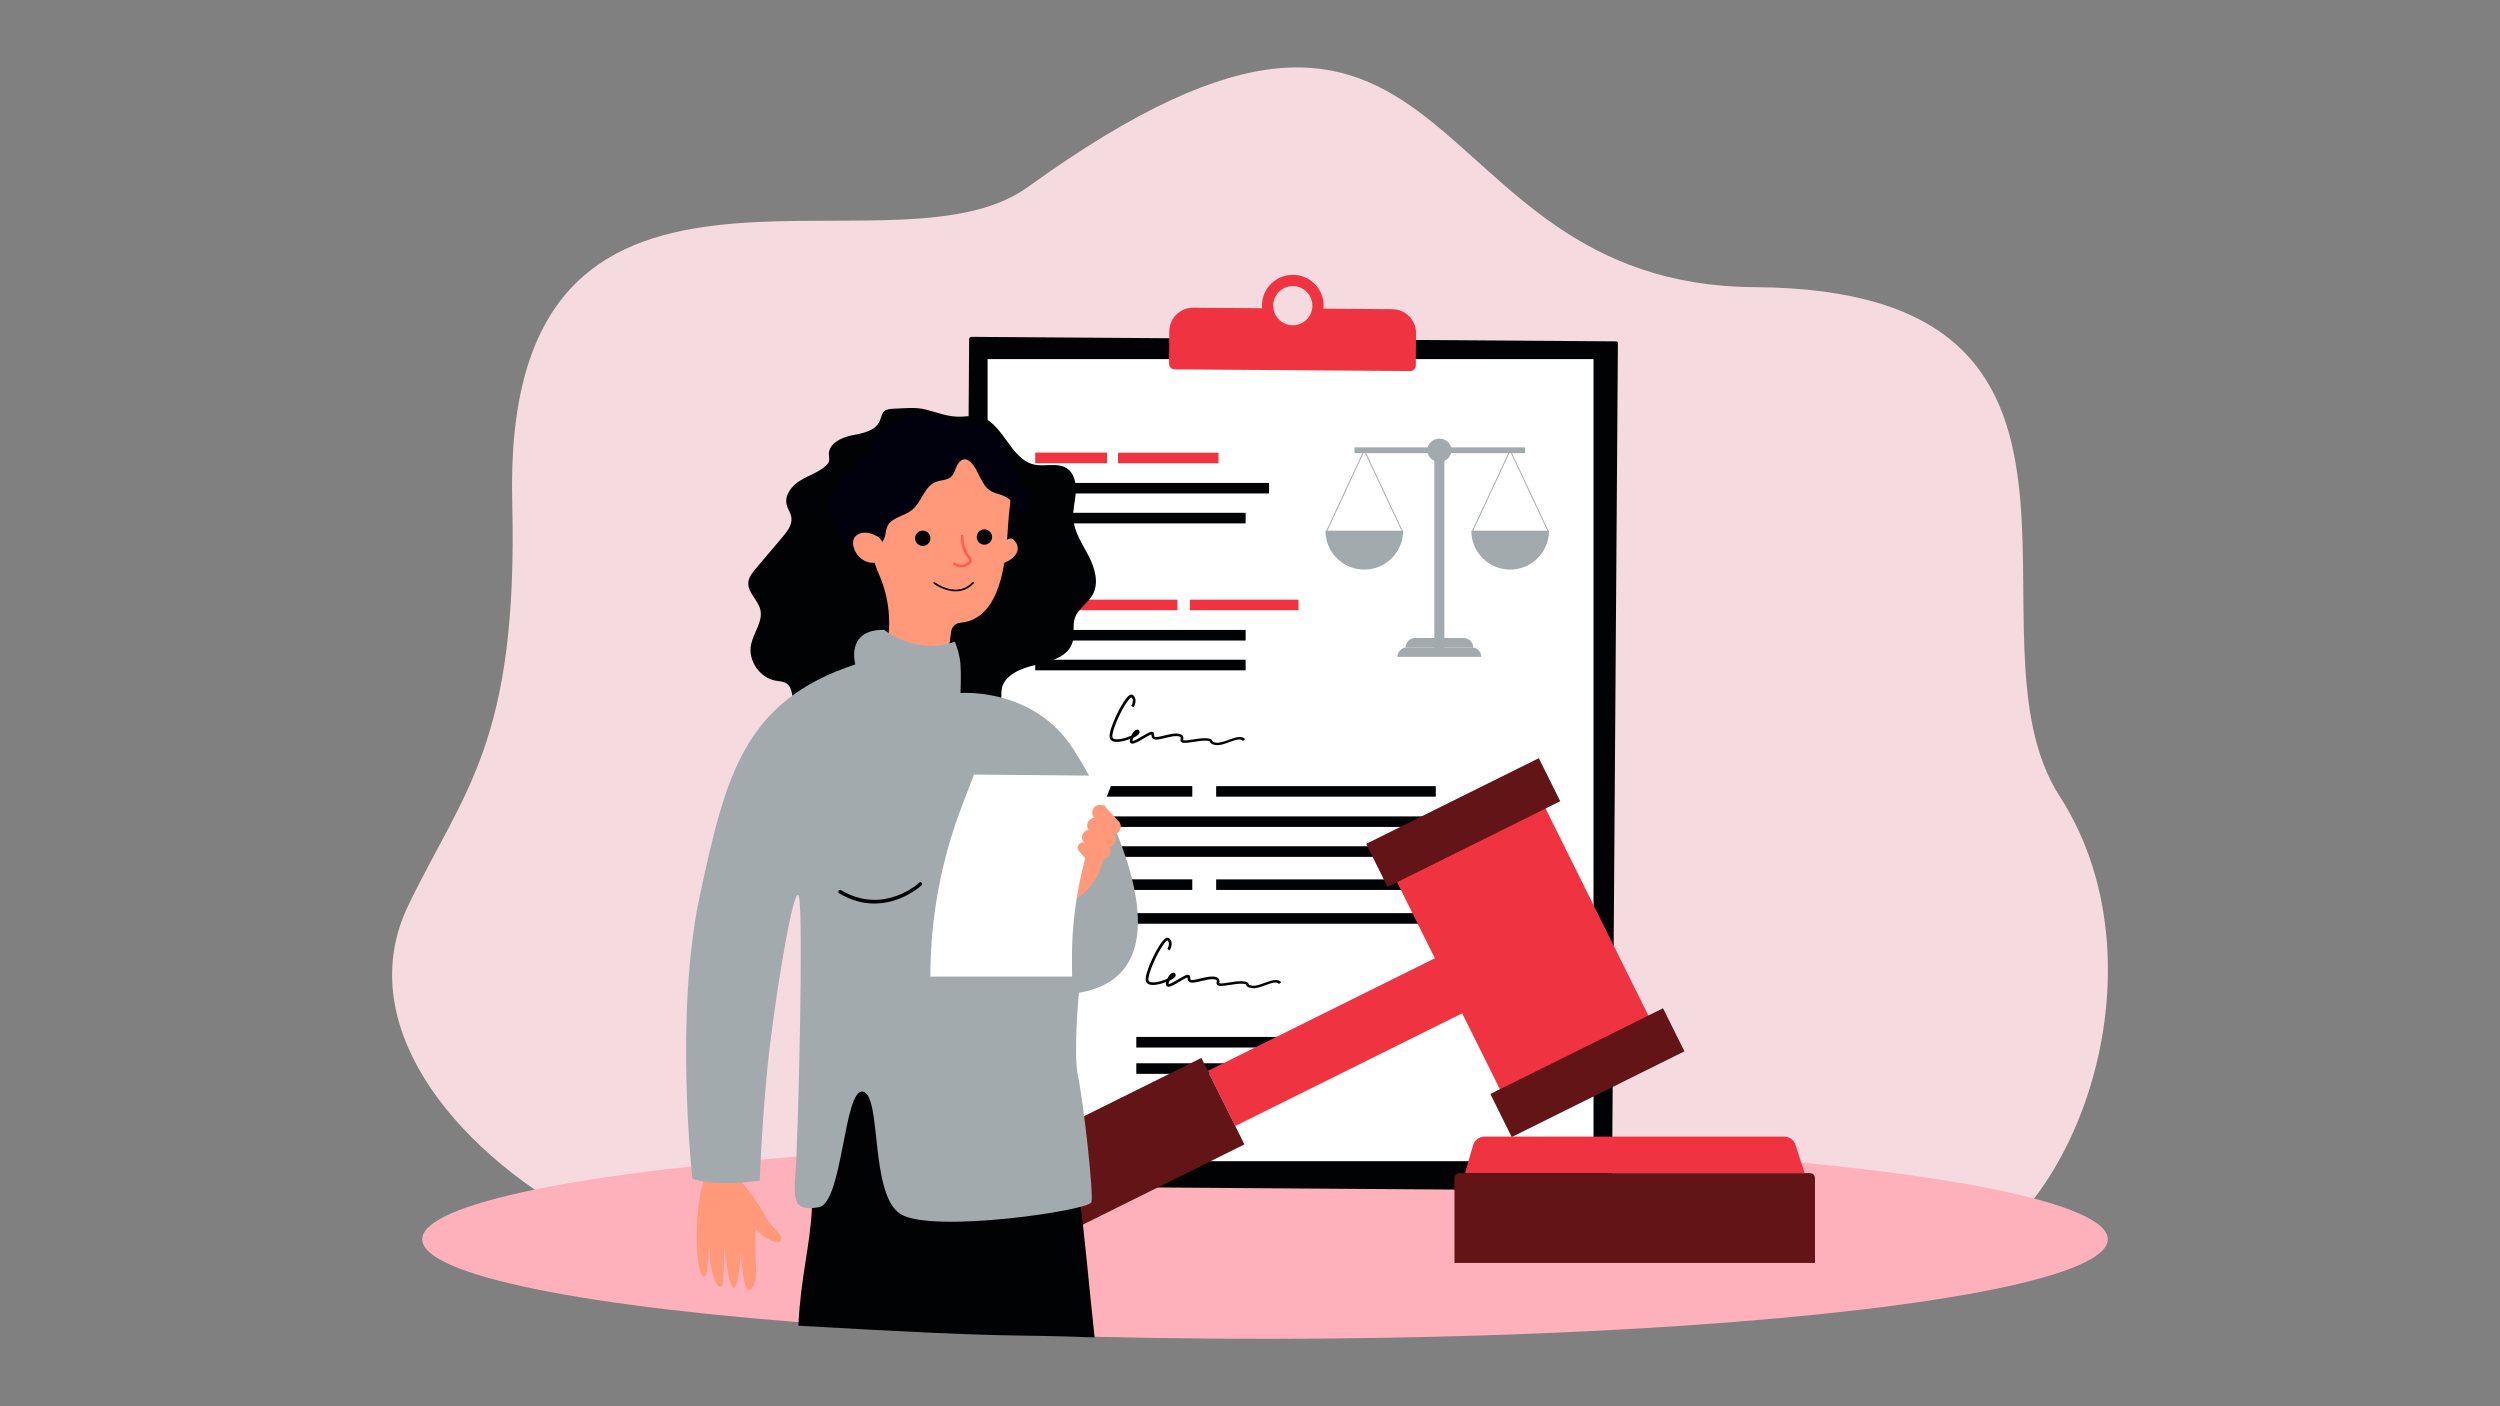 <?xml version="1.0" encoding="UTF-8"?>
<svg id="Capa_1" data-name="Capa 1" xmlns="http://www.w3.org/2000/svg" viewBox="0 0 1920 1080">
  <rect x="0" y="0" width="1920" height="1080" fill="#808080" stroke="none"/>
  <defs>
    <style>
      .cls-1 {
        fill: #621417;
      }

      .cls-2 {
        fill: #fff;
      }

      .cls-3 {
        fill: #ffb1bb;
      }

      .cls-4 {
        fill: #fc5f55;
      }

      .cls-5 {
        fill: #f5dadf;
      }

      .cls-6 {
        fill: #ff997a;
      }

      .cls-7 {
        fill: #ef3340;
      }

      .cls-8 {
        fill: #a2aaad;
      }

      .cls-9 {
        fill: #010203;
      }

      .cls-10 {
        fill: #01010d;
      }
    </style>
  </defs>
  <path class="cls-5" d="M1472.66,979.58c-39.52,5.45-1024.19-42.61-1024.19-42.61-104.32-56.83-177.51-152.95-135.07-241.25,42.33-88.14,84.6-124.73,79.99-310.05-8.04-321.29,288.58-164.47,395.77-241.87,338.44-244.34,291.11,75.1,558.39,76.73,308.03,1.91,154.13,267.11,234.28,390.99,88.47,136.87,5.06,352.27-109.16,368.06Z"/>
  <ellipse class="cls-3" cx="971.55" cy="951.76" rx="647.25" ry="76.44"/>
  <g>
    <g>
      <path class="cls-9" d="M1241.47,262.18l-495.37-3.48c-1.01,0-1.8.79-1.8,1.8l-4.55,648.66c0,1.01.79,1.8,1.8,1.8l494.64,3.48c1.01,0,1.8-.79,1.8-1.8l4.55-649.39c.06-.56-.45-1.07-1.07-1.07Z"/>
      <rect class="cls-2" x="758.46" y="275.79" width="465.36" height="616"/>
      <path class="cls-7" d="M1069.3,237.45l-52.89-.39c.06-.73.11-1.41.11-2.14.11-13.1-10.45-23.78-23.5-23.83-13.1-.11-23.78,10.45-23.83,23.5,0,.73.06,1.46.11,2.14l-52.89-.39c-10.06-.06-18.32,8.04-18.38,18.16l-.17,24.9c0,2.3,1.85,4.22,4.22,4.27l180.99,1.29c2.3,0,4.22-1.85,4.27-4.22l.17-24.9c0-10.12-8.15-18.32-18.21-18.38ZM992.74,249.82c-8.32-.06-15.01-6.86-14.95-15.18.06-8.32,6.86-15.01,15.18-14.95s15.01,6.86,14.95,15.18c-.06,8.32-6.86,15.01-15.18,14.95Z"/>
    </g>
    <g>
      <g>
        <path class="cls-9" d="M915.51,683.47h-120.29c-.11,0-.17-.06-.17-.17v-7.81c0-.11.06-.17.17-.17h120.29c.11,0,.17.06.17.17v7.81c0,.11-.06.17-.17.17Z"/>
        <path class="cls-9" d="M1102.52,683.47h-168.35c-.11,0-.17-.11-.17-.17v-7.76c0-.11.11-.17.17-.17h168.35c.11,0,.17.11.17.17v7.76c.06.06-.06.17-.17.17Z"/>
      </g>
      <g>
        <path class="cls-9" d="M1187.34,635.08h-391.89c-.17,0-.34-.17-.34-.34v-7.42c0-.17.17-.34.34-.34h391.89c.17,0,.34.17.34.34v7.42c0,.17-.11.34-.34.34Z"/>
        <path class="cls-9" d="M1148.11,658.07h-352.66c-.17,0-.34-.17-.34-.34v-7.48c0-.17.17-.34.34-.34h352.66c.17,0,.34.17.34.34v7.48c-.06.17-.17.34-.34.34Z"/>
        <path class="cls-9" d="M1148.11,709.44h-352.66c-.17,0-.34-.17-.34-.34v-7.48c0-.17.17-.34.34-.34h352.66c.17,0,.34.17.34.34v7.48c-.06.17-.17.34-.34.34Z"/>
        <path class="cls-9" d="M915.51,611.86h-120.29c-.11,0-.17-.06-.17-.17v-7.81c0-.11.06-.17.17-.17h120.29c.11,0,.17.06.17.17v7.81c0,.06-.06.17-.17.17Z"/>
        <path class="cls-9" d="M1102.52,611.86h-168.35c-.11,0-.17-.11-.17-.17v-7.76c0-.11.11-.17.17-.17h168.35c.11,0,.17.11.17.17v7.76c.06.06-.06.17-.17.17Z"/>
      </g>
    </g>
    <g>
      <g>
        <path class="cls-9" d="M974.42,378.99h-179.14c-.11,0-.22-.11-.22-.22v-7.64c0-.11.11-.22.22-.22h179.14c.11,0,.22.11.22.22v7.64c.06.11-.06.22-.22.22Z"/>
        <path class="cls-9" d="M956.49,401.98h-161.21c-.11,0-.22-.11-.22-.22v-7.7c0-.11.11-.22.22-.22h161.15c.11,0,.22.11.22.22v7.7c.06.11-.06.22-.17.22Z"/>
        <path class="cls-7" d="M850.14,355.77h-54.97c-.06,0-.11-.06-.11-.11v-7.93c0-.06.06-.11.11-.11h54.97c.06,0,.11.06.11.11v7.93c0,.06-.06.11-.11.11Z"/>
        <path class="cls-7" d="M935.69,355.77h-76.95c-.06,0-.11-.06-.11-.11v-7.87c0-.06.06-.11.11-.11h76.95c.06,0,.11.06.11.11v7.87c0,.06-.06.11-.11.11Z"/>
      </g>
      <g>
        <path class="cls-9" d="M956.49,491.91h-161.21c-.11,0-.22-.11-.22-.22v-7.7c0-.11.11-.22.22-.22h161.15c.11,0,.22.11.22.22v7.7c.06.11-.06.22-.17.22Z"/>
        <path class="cls-9" d="M956.49,514.84h-161.21c-.11,0-.22-.11-.22-.22v-7.7c0-.11.11-.22.22-.22h161.15c.11,0,.22.11.22.22v7.7c.06.17-.06.22-.17.22Z"/>
        <path class="cls-7" d="M904.1,468.64h-108.82c-.11,0-.17-.06-.17-.17v-7.76c0-.11.06-.17.17-.17h108.82c.11,0,.17.06.17.17v7.81c-.06.06-.11.11-.17.11Z"/>
        <path class="cls-7" d="M997.07,468.64h-83.13c-.06,0-.11-.06-.11-.11v-7.87c0-.06.06-.11.11-.11h83.19c.06,0,.11.06.11.11v7.87c0,.06-.06.11-.17.11Z"/>
      </g>
    </g>
    <path class="cls-9" d="M943.45,568.24c-3.37,1.24-6.8,2.47-9.33,2.14-2.59-.34-2.7-.79-2.87-1.18-.51-1.41-1.41-2.08-5.28-2.25-2.92-.11-6.52.45-9.72.96-2.7.45-6.69,1.07-7.59.56v-.11c.56-1.85-.06-2.98-.67-3.6-1.74-1.8-5.96-1.85-12.48-.22-3.82.96-7.81,1.97-8.77,1.24-.28-.22-.45-.9-.39-1.97,0-.96-.51-1.41-.79-1.57-1.41-.84-3.88.56-8.49,3.32-2.3,1.35-6.13,3.6-7.31,3.6v-.17c.11-.84.34-1.63.62-2.36,2.75-1.29,4.78-2.87,4.83-4.22,0-1.41-.84-2.02-1.57-2.08-1.52-.11-3.6,1.8-4.89,4.67-3.37,1.52-8.09,2.98-11.47,2.75-1.69-.11-2.64-.56-2.92-1.46-1.07-3.88,6.3-20.57,11.58-27.77,1.85-2.53,2.75-2.92,2.98-2.98,2.59,2.3-.06,6.52-.11,6.58h0l.56.34,1.18.79c1.29-2.02,2.92-6.63-.39-9.39-.45-.34-1.35-.84-2.75.06-5,3.15-16.69,26.92-15.12,32.83.45,1.69,2.08,3.54,7.42,2.92,2.36-.28,5.4-1.07,8.15-2.14-.06.34-.11.67-.17,1.01-.17,1.29.34,1.91.79,2.25.34.22.67.34,1.12.34,1.74.06,4.5-1.46,8.54-3.88,2.02-1.18,4.89-2.92,6.13-3.2,0,1.12.22,2.47,1.24,3.26,1.69,1.35,4.78.62,10.57-.84,6.41-1.63,9.61-1.24,10.45-.39.11.11.45.45.17,1.52-.28,1.01.06,1.69.34,2.02,1.24,1.41,4.1,1.01,9.56.17,3.09-.51,6.58-1.01,9.33-.96,3.09.11,3.2.51,3.32.79.45,1.35,1.29,2.14,4.55,2.59,3.04.45,6.8-.96,10.34-2.25,4.5-1.63,8.71-3.2,10.4-.96l1.69-1.24c-2.59-3.26-7.76-1.35-12.76.51Z"/>
    <path class="cls-9" d="M971.16,754.86c-3.37,1.24-6.8,2.47-9.33,2.14-2.59-.34-2.7-.79-2.87-1.18-.51-1.41-1.41-2.08-5.28-2.25-2.92-.11-6.52.45-9.72.96-2.7.45-6.69,1.07-7.59.56v-.11c.56-1.85-.06-2.98-.67-3.6-1.74-1.8-5.96-1.85-12.48-.22-3.82.96-7.81,1.97-8.77,1.24-.28-.22-.45-.9-.39-1.97,0-.96-.51-1.41-.79-1.57-1.41-.84-3.88.56-8.49,3.32-2.3,1.35-6.13,3.6-7.31,3.6v-.17c.11-.84.34-1.63.62-2.36,2.75-1.29,4.78-2.87,4.83-4.16,0-1.41-.84-2.02-1.57-2.08-1.52-.11-3.6,1.8-4.89,4.67-3.37,1.52-8.09,2.98-11.47,2.75-1.69-.11-2.64-.56-2.92-1.46-1.07-3.88,6.3-20.57,11.58-27.77,1.85-2.53,2.75-2.92,2.98-2.98,2.59,2.3-.06,6.52-.11,6.58h0l.56.34,1.18.79c1.29-2.02,2.92-6.63-.39-9.39-.45-.34-1.35-.84-2.75.06-5,3.15-16.69,26.92-15.12,32.83.45,1.69,2.08,3.54,7.42,2.92,2.36-.28,5.4-1.07,8.15-2.14-.06.34-.11.67-.17,1.01-.17,1.29.34,1.91.79,2.25.34.22.67.34,1.12.34,1.74.06,4.5-1.46,8.54-3.88,1.97-1.18,4.89-2.92,6.13-3.2,0,1.12.22,2.47,1.24,3.26,1.69,1.35,4.78.62,10.57-.84,6.41-1.63,9.61-1.24,10.45-.39.11.11.45.45.17,1.52-.28,1.01.06,1.69.34,2.02,1.24,1.41,4.1,1.01,9.56.17,3.09-.51,6.58-1.01,9.33-.96,3.09.11,3.2.51,3.32.79.45,1.35,1.29,2.14,4.55,2.59,3.04.45,6.8-.96,10.34-2.25,4.5-1.63,8.71-3.2,10.4-.96l1.69-1.24c-2.59-3.26-7.76-1.35-12.76.45Z"/>
    <path class="cls-9" d="M991,804.49h-118.15c-.11,0-.17-.11-.17-.17v-7.76c0-.11.11-.17.17-.17h118.1c.11,0,.17.11.17.17v7.76c.06.06-.06.17-.11.17Z"/>
    <path class="cls-9" d="M963.18,824.73h-90.33c-.11,0-.17-.06-.17-.17v-7.81c0-.11.06-.17.17-.17h90.33c.11,0,.17.06.17.17v7.81c0,.11-.06.17-.17.17Z"/>
    <g>
      <rect class="cls-8" x="1101.57" y="343.57" width="7.7" height="158.57"/>
      <path class="cls-8" d="M1131.41,497.25h-51.94c0-3.99,3.26-7.25,7.25-7.25h37.49c3.93,0,7.19,3.26,7.19,7.25h0Z"/>
      <path class="cls-8" d="M1137.65,504.45h-64.42c0-3.99,3.26-7.25,7.25-7.25h49.97c3.93.06,7.19,3.26,7.19,7.25h0Z"/>
      <rect class="cls-8" x="1040.24" y="343.57" width="131.02" height="4.44"/>
      <g>
        <path class="cls-8" d="M1077.62,407.54c0,16.53-13.38,29.9-29.85,29.9s-29.85-13.38-29.85-29.9h59.69Z"/>
        <polygon class="cls-8" points="1019.05 408.38 1018.38 408.05 1047.77 344.92 1077.17 407.65 1076.55 407.99 1047.77 346.67 1019.05 408.38"/>
      </g>
      <g>
        <path class="cls-8" d="M1189.65,407.54c0,16.53-13.38,29.9-29.85,29.9s-29.85-13.38-29.85-29.9h59.69Z"/>
        <polygon class="cls-8" points="1131.08 408.38 1130.4 408.05 1159.8 344.92 1189.2 407.65 1188.58 407.99 1159.8 346.67 1131.08 408.38"/>
      </g>
      <path class="cls-8" d="M1096.17,345.82c0-4.95,4.16-8.94,9.27-8.94s9.27,3.99,9.27,8.94-4.16,8.94-9.27,8.94c-5.17-.06-9.27-4.05-9.27-8.94Z"/>
    </g>
  </g>
  <g>
    <g>
      <rect class="cls-7" x="1105.94" y="638.06" width="127.32" height="181.78" transform="translate(-202.15 596.15) rotate(-26.4)"/>
      <rect class="cls-1" x="1049.71" y="613.17" width="148.06" height="36.93" transform="translate(-163.66 565.61) rotate(-26.4)"/>
      <rect class="cls-1" x="1145.09" y="805.23" width="148.06" height="36.93" transform="translate(-239.12 628.06) rotate(-26.4)"/>
      <rect class="cls-7" x="927.42" y="774.11" width="206.01" height="47.22" transform="translate(-247.25 541.44) rotate(-26.4)"/>
      <path class="cls-1" d="M955.7,878.91l-153.06,76c-17.65,8.77-39.07,1.57-47.83-16.08l-1.29-2.53c-8.77-17.65-1.57-39.07,16.08-47.83l153.06-76,33.05,66.44Z"/>
    </g>
    <path class="cls-1" d="M1393.97,969.92h-276.94v-65.15c0-2.14,1.74-3.82,3.82-3.82h269.24c2.14,0,3.82,1.74,3.82,3.82v65.15h.06Z"/>
    <path class="cls-7" d="M1370.25,872.9h-230.12c-4.05,0-7.64,2.7-8.77,6.58l-6.24,21.42h260.81l-6.97-21.64c-1.29-3.82-4.78-6.35-8.71-6.35Z"/>
  </g>
  <g>
    <path class="cls-9" d="M686.18,313.9c-2.47.11-5.12.28-6.97,1.85-2.19,1.91-2.47,5.12-3.65,7.76-3.43,7.59-13.21,9.27-21.36,10.85-8.15,1.63-17.82,6.3-17.65,14.61.06,1.91.67,3.88,0,5.68-.39,1.18-1.24,2.08-2.14,2.92-5.56,5.17-13.15,7.42-19.62,11.35-6.46,3.93-12.37,11.02-10.68,18.44.79,3.48,3.15,6.46,3.65,10.01.84,5.56-3.04,10.68-6.69,14.95-6.86,8.09-13.66,16.13-20.52,24.23-2.7,3.2-5.56,6.75-5.85,10.96-.51,7.64,7.42,13.21,9.22,20.63,2.19,9.11-5.17,17.59-7.08,26.76-2.59,12.25,6.58,25.74,18.94,27.88,2.87.51,5.96.51,8.38,2.19,3.88,2.7,4.1,8.15,5.06,12.76,2.08,9.89,9.56,18.49,19.06,21.87,18.72,6.63,38.39-6.41,58.23-8.15,12.09-1.12,24.11,2.08,36.2,2.47,14.11.51,28.39-2.87,40.81-9.56,1.41-.73,2.81-1.57,3.77-2.81,2.42-3.09,1.46-7.53,1.91-11.47,1.41-11.64,14.95-16.92,26.42-19.45,11.41-2.53,25.07-6.41,28.16-17.65,1.69-5.96-.28-12.53,1.74-18.44,2.42-7.08,9.89-11.19,13.6-17.76,5.12-9.05,1.74-20.52-3.04-29.79-4.78-9.27-11.07-18.27-11.8-28.61-.51-6.86,1.52-13.66,1.97-20.52.39-6.86-1.29-14.67-7.14-18.32-7.08-4.5-16.47-.96-24.68-2.7-19.22-4.1-24.28-34.18-43.67-37.15-3.82-.56-7.7.06-11.52.28-10.34.62-18.16-2.81-27.82-5.34-8.21-2.19-16.69-1.01-25.24-.73h0Z"/>
    <path class="cls-6" d="M566.34,903.25s17.09,21.7,21.53,30.92c4.44,9.22,15.57,14.84,11.41,19.06s-19-8.71-19-8.71c0,0-.51,20.8.34,27.21.84,6.41-.62,18.27-5.28,19.22-4.67.96-6.41-30.13-6.41-30.13,0,0-1.07,26.31-5.17,28.1-4.1,1.8-7.64-31.87-7.64-31.87,0,0,.22,28.16-1.69,30.35s-4.83-.11-7.31-10.06c-2.47-9.95-2.47-20.74-2.47-20.74,0,0-1.35,19.79-2.3,22.09-1.01,2.3-4.05,4.78-6.18-10.34-2.14-15.12-1.41-48.57,5.73-65.15l24.45.06h0Z"/>
    <path class="cls-6" d="M769.59,417.6s5.62-6.41,8.94-3.04c8.43,8.6-2.3,16.75-8.82,17.99l-.11-14.95h0Z"/>
    <path class="cls-6" d="M775.21,391.86h-.06c.11-.73.28-1.46.34-2.25,4.5-33.05-19.73-63.4-53.57-65.77-28.16-1.97-54.07,17.14-60.48,44.63-2.36,10.23-1.91,20.29.79,29.51,4.38,17.76,8.15,32.38,13.21,44.01,8.26,19.22,9.72,40.7,3.99,60.82l-.67,2.42c31.2,21.3,48.12,6.58,48.12,6.58l3.65-26.98c.51-3.48,3.32-6.24,6.86-6.52,38-3.26,35.24-67.62,37.83-86.45h0Z"/>
    <path class="cls-9" d="M714.51,414.17c.45-3.2-1.8-6.18-5.06-6.63-3.2-.45-6.18,1.8-6.63,5.06s1.8,6.18,5.06,6.63,6.24-1.8,6.63-5.06h0Z"/>
    <path class="cls-9" d="M761.89,413.22c.45-3.2-1.8-6.18-5.06-6.63-3.2-.45-6.18,1.8-6.63,5.06-.45,3.2,1.8,6.18,5.06,6.63,3.26.39,6.24-1.85,6.63-5.06h0Z"/>
    <path class="cls-9" d="M738.34,453.69c-10.62,2.42-21.08-5.23-21.25-5.34-.28-.22-.39-.67-.11-.96.22-.34.67-.39,1.01-.17.67.51,17.03,12.48,28.89-.11.28-.28.73-.28,1.01-.06.28.28.28.73,0,1.01-3.04,3.15-6.3,4.89-9.56,5.62h0Z"/>
    <path class="cls-4" d="M735.59,435.42c-1.97-.56-3.26-1.52-3.26-1.57-.45-.34-.51-1.01-.17-1.46s1.01-.51,1.46-.17c.22.17,4.38,3.37,9.39-.17,1.01-.73,1.24-1.12,1.29-1.41.06-.51-.51-1.35-1.29-2.42-1.91-2.7-5.17-7.19-5.17-16.41,0-.56.45-1.07,1.01-1.07s1.07.45,1.07,1.07c0,8.54,2.87,12.53,4.78,15.18,1.07,1.46,1.91,2.64,1.69,3.99-.17.96-.84,1.8-2.14,2.75-3.37,2.42-6.46,2.3-8.66,1.69h0Z"/>
    <path class="cls-10" d="M679.21,413.33c1.12-2.87.96-6.07,2.19-8.88,3.09-7.08,12.82-7.87,18.94-12.7,7.53-5.96,9.39-18.04,18.27-21.58,3.93-1.57,8.77-1.18,11.92-4.05,2.25-2.08,2.98-5.28,4.22-8.09s3.71-5.62,6.75-5.28c1.41.17,2.59,1.01,3.6,1.91,6.91,6.24,7.93,17.87,16.02,22.54,2.59,1.52,5.56,2.08,8.38,3.09,7.76,2.92,13.83,10.06,15.4,18.21,5.9-3.93,6.63-12.65,4.16-19.34s-7.31-12.2-10.68-18.44-5.34-13.15-8.54-19.5c-3.2-6.3-8.09-12.37-14.9-14.39-5.62-1.69-11.69-.45-17.54-1.24-5.12-.67-9.84-2.92-14.78-4.33-14.45-4.1-30.75-.62-42.27,8.99-4.05,3.43-7.53,7.48-10.96,11.52-7.64,8.99-15.29,17.99-22.93,27.04-3.65,4.33-7.48,8.82-8.88,14.33-2.47,9.33,2.25,18.89,6.86,27.37,2.25,4.16,5,8.71,9.61,9.72,8.82,2.02,21.13,3.26,25.18-6.91h0Z"/>
    <path class="cls-6" d="M677.63,416.59c-.67-2.02-2.08-3.65-3.93-4.67-3.77-2.14-10.51-4.83-15.96-.67-8.04,6.13,3.65,26.76,18.94,19.39,0-.06,4.55-3.54.96-14.05h0Z"/>
    <path class="cls-9" d="M840.64,1027.14c-73.24-2.81-52.33,1.07-227.48-8.99,1.63-36.59,9.16-62.11,10.4-90.27,1.46-33.22,2.47-57,2.7-62.56.06-.84.06-1.29.06-1.29l22.99-60.03h123.83l26.81,10.23,14.56,51.09,13.1,45.98s.9,5.62,2.36,15.63c2.59,17.93,6.46,60.87,10.68,100.22Z"/>
    <path class="cls-8" d="M656.89,510.29s-7.81-26.87,22.09-26.59c0,0,24.34,19.84,54.35,9.11,0,0,3.71,8.82,4.33,17.42.62,8.66,0,22.03,0,22.03,0,0,56.49-4.78,87.12,43.73,30.63,48.51,91.28,171.78,3.82,186.45,0,0-4.5,47.27-.62,64.47,3.82,17.26,12.14,90.05,10.23,96.4-1.91,6.41-123.21,24.28-146.82,8.94-23.61-15.35-14.05-91.28-28.72-93.87-14.67-2.53-15.35,85.55-33.84,88.75-18.49,3.2-19.79-3.82-17.87-26.81,1.91-22.99,6.41-199.82,2.53-211.97-3.82-12.14-19.79,86.84-24.28,133.44-4.44,46.6-5.73,84.93-5.73,84.93,0,0-32.55,5.12-51.71-1.29,0,0-14.05-125.8,5.73-217.7,19.79-91.9,33.84-149.35,119.39-177.45h0Z"/>
    <path class="cls-6" d="M791.23,673.75s9.61-22.09,22.15-30.63c12.48-8.6,22.15-5.17,22.15-5.17l13.55-8.43s7.87,43-24.73,62.28c-2.75,1.57-33.11-18.04-33.11-18.04h0Z"/>
    <path class="cls-9" d="M671.56,693.93c-8.21,0-17.42-2.08-27.04-7.87-.62-.34-.84-1.18-.51-1.91.28-.73,1.07-.96,1.63-.62,33.11,19.79,60.26-5.51,60.54-5.79.51-.51,1.29-.39,1.74.22.45.62.34,1.52-.17,2.02-.22.17-15.01,13.94-36.2,13.94h0Z"/>
    <path class="cls-2" d="M856.16,595.84l-108.15-.96-9.39,24.56c-15.96,41.71-24.11,85.94-24.11,130.57h108.88l-.11-10.96c-.39-36.76,6.13-73.24,19.22-107.53l13.66-35.69Z"/>
    <g>
      <path class="cls-6" d="M854.81,640.75c1.46,0,2.92-.51,4.05-1.63,2.42-2.25,2.53-6.01.28-8.38l-10.01-10.74c-2.25-2.42-6.01-2.53-8.43-.28s-2.53,6.01-.28,8.38l10.01,10.74c1.18,1.29,2.75,1.91,4.38,1.91h0Z"/>
      <path class="cls-6" d="M850.98,650.65c1.46,0,2.92-.51,4.05-1.63,2.42-2.25,2.53-6.01.28-8.38l-10.01-10.74c-2.25-2.42-6.01-2.53-8.43-.28s-2.53,6.01-.28,8.38l10.01,10.74c1.24,1.29,2.81,1.91,4.38,1.91h0Z"/>
      <path class="cls-6" d="M846.99,659.75c1.46,0,2.92-.51,4.05-1.57,2.42-2.25,2.53-6.01.28-8.43l-10.01-10.68c-2.25-2.42-6.01-2.53-8.43-.28s-2.53,6.01-.28,8.43l10.01,10.68c1.18,1.24,2.81,1.85,4.38,1.85h0Z"/>
      <path class="cls-6" d="M840.7,665.71c.9,0,1.8-.34,2.59-.96,1.69-1.41,1.85-3.93.45-5.56l-9.11-10.79c-1.41-1.69-3.93-1.91-5.56-.45-1.69,1.41-1.85,3.93-.45,5.56l9.11,10.79c.73.9,1.85,1.41,2.98,1.41h0Z"/>
    </g>
  </g>
</svg>